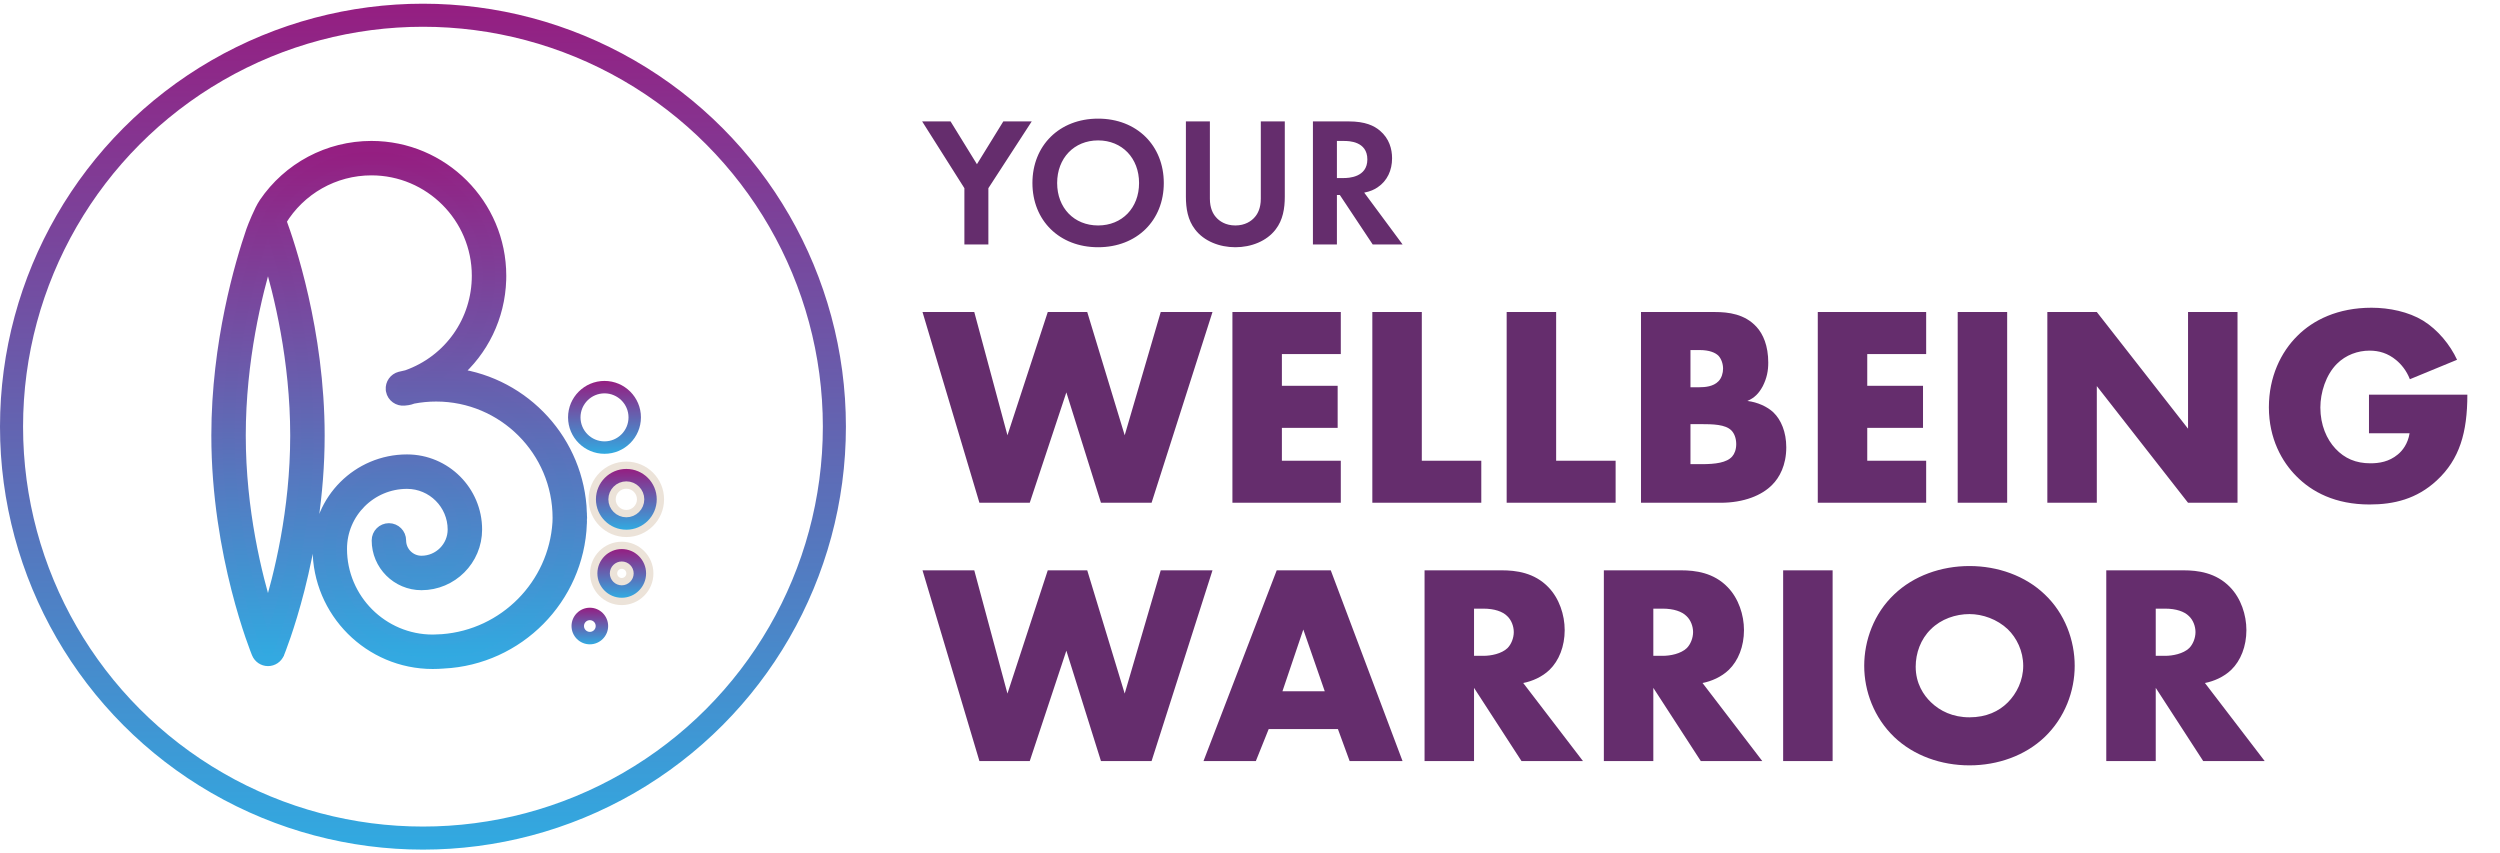 <?xml version="1.0" encoding="UTF-8"?> <svg xmlns="http://www.w3.org/2000/svg" width="542" height="185" viewBox="0 0 542 185" fill="none"><path d="M209.08 53V40.8L199.92 26.32H206.08L211.8 35.6L217.52 26.32H223.68L214.28 40.8V53H209.08ZM238.07 25.72C246.47 25.72 252.31 31.56 252.31 39.68C252.31 47.8 246.47 53.6 238.07 53.6C229.67 53.6 223.83 47.8 223.83 39.68C223.83 31.56 229.67 25.72 238.07 25.72ZM238.07 48.88C243.27 48.88 246.95 45.08 246.95 39.68C246.95 34.28 243.27 30.44 238.07 30.44C232.87 30.44 229.19 34.28 229.19 39.68C229.19 45.08 232.87 48.88 238.07 48.88ZM257.103 26.32H262.303V43.08C262.303 45.12 262.983 46.36 263.583 47.04C264.342 47.96 265.743 48.88 267.823 48.88C269.903 48.88 271.303 47.96 272.063 47.04C272.663 46.36 273.343 45.12 273.343 43.08V26.32H278.543V42.64C278.543 45.16 278.143 47.72 276.543 49.76C274.622 52.28 271.263 53.6 267.823 53.6C264.383 53.6 261.023 52.28 259.103 49.76C257.503 47.72 257.103 45.16 257.103 42.64V26.32ZM284.642 26.32H292.362C296.042 26.32 297.922 27.28 299.162 28.32C301.202 30.04 301.802 32.32 301.802 34.32C301.802 36.92 300.762 39.2 298.682 40.6C298.002 41.08 297.042 41.52 295.762 41.76L304.082 53H297.602L290.482 42.28H289.842V53H284.642V26.32ZM289.842 30.56V38.6H291.322C292.322 38.6 296.442 38.48 296.442 34.56C296.442 30.6 292.362 30.56 291.402 30.56H289.842ZM200 67.646H211.222L218.414 94.368L227.156 67.646H235.712L243.834 94.368L251.646 67.646H262.868L249.662 109H238.688L231.186 85.068L223.25 109H212.338L200 67.646ZM290.686 67.646V76.76H277.914V83.642H290.004V92.756H277.914V99.886H290.686V109H267.188V67.646H290.686ZM297.522 67.646H308.248V99.886H321.144V109H297.522V67.646ZM326.645 67.646H337.371V99.886H350.267V109H326.645V67.646ZM373.004 109H355.768V67.646H371.764C374.74 67.646 378.274 68.08 380.816 70.87C382.242 72.42 383.358 74.962 383.358 78.62C383.358 80.418 383.048 81.968 382.18 83.704C381.312 85.316 380.382 86.246 378.832 86.928C381.002 87.176 383.172 88.168 384.474 89.408C386.148 91.02 387.264 93.686 387.264 96.972C387.264 100.878 385.776 103.544 384.226 105.094C381.994 107.388 378.088 109 373.004 109ZM366.494 75.892V83.952H368.478C369.594 83.952 371.454 83.828 372.57 82.65C373.252 81.968 373.562 80.852 373.562 79.922C373.562 78.868 373.19 77.814 372.57 77.132C371.888 76.45 370.586 75.892 368.478 75.892H366.494ZM366.494 91.95V100.63H368.912C371.888 100.63 374.368 100.32 375.546 98.956C376.042 98.398 376.414 97.468 376.414 96.29C376.414 94.988 375.98 93.934 375.36 93.314C374.058 92.012 371.392 91.95 368.726 91.95H366.494ZM417.592 67.646V76.76H404.82V83.642H416.91V92.756H404.82V99.886H417.592V109H394.094V67.646H417.592ZM424.428 67.646H435.154V109H424.428V67.646ZM454.589 109H443.863V67.646H454.589L474.367 92.942V67.646H485.093V109H474.367L454.589 83.704V109ZM513.594 93.934V85.564H534.922C534.922 93.748 533.248 99.576 528.288 104.164C523.948 108.194 518.988 109.372 513.718 109.372C506.278 109.372 501.194 106.644 497.846 103.234C494.746 100.134 491.894 95.112 491.894 88.292C491.894 81.72 494.498 76.326 498.094 72.792C501.504 69.382 506.836 66.716 514.152 66.716C517.996 66.716 522.15 67.584 525.312 69.506C528.536 71.49 531.202 74.776 532.69 78L522.46 82.216C521.716 80.294 520.538 78.93 519.484 78.062C517.686 76.574 515.764 76.016 513.718 76.016C511.176 76.016 508.572 76.946 506.65 78.868C504.232 81.286 503.054 85.13 503.054 88.354C503.054 92.136 504.418 95.236 506.34 97.282C508.324 99.39 510.742 100.444 513.904 100.444C515.764 100.444 517.934 100.134 519.856 98.522C520.848 97.716 522.026 96.228 522.398 93.934H513.594ZM200 123.646H211.222L218.414 150.368L227.156 123.646H235.712L243.834 150.368L251.646 123.646H262.868L249.662 165H238.688L231.186 141.068L223.25 165H212.338L200 123.646ZM292.602 165L290.06 158.056H275.056L272.266 165H260.92L276.792 123.646H288.51L304.072 165H292.602ZM278.032 149.872H287.208L282.558 136.48L278.032 149.872ZM308.844 123.646H325.584C328.684 123.646 332.652 124.142 335.69 127.304C338.046 129.722 339.224 133.318 339.224 136.604C339.224 140.138 337.984 143.238 335.938 145.222C334.326 146.772 332.156 147.702 330.234 148.074L343.192 165H329.862L319.57 149.128V165H308.844V123.646ZM319.57 131.954V142.184H321.616C323.228 142.184 325.522 141.75 326.824 140.51C327.63 139.704 328.188 138.34 328.188 137.038C328.188 135.798 327.692 134.434 326.762 133.566C325.77 132.574 323.972 131.954 321.616 131.954H319.57ZM347.715 123.646H364.455C367.555 123.646 371.523 124.142 374.561 127.304C376.917 129.722 378.095 133.318 378.095 136.604C378.095 140.138 376.855 143.238 374.809 145.222C373.197 146.772 371.027 147.702 369.105 148.074L382.063 165H368.733L358.441 149.128V165H347.715V123.646ZM358.441 131.954V142.184H360.487C362.099 142.184 364.393 141.75 365.695 140.51C366.501 139.704 367.059 138.34 367.059 137.038C367.059 135.798 366.563 134.434 365.633 133.566C364.641 132.574 362.843 131.954 360.487 131.954H358.441ZM386.586 123.646H397.312V165H386.586V123.646ZM449.794 144.354C449.794 149.81 447.686 155.576 443.284 159.792C439.068 163.822 433.116 165.93 426.978 165.93C420.84 165.93 414.888 163.822 410.672 159.792C406.27 155.576 404.162 149.81 404.162 144.354C404.162 138.836 406.27 133.008 410.672 128.854C414.888 124.824 420.84 122.716 426.978 122.716C433.116 122.716 439.068 124.824 443.284 128.854C447.686 133.008 449.794 138.836 449.794 144.354ZM426.978 133.132C424.002 133.132 420.84 134.186 418.608 136.418C416.376 138.588 415.322 141.626 415.322 144.54C415.322 148.198 417.058 150.74 418.608 152.228C420.592 154.15 423.382 155.514 426.978 155.514C430.636 155.514 433.364 154.212 435.286 152.29C437.208 150.368 438.634 147.516 438.634 144.354C438.634 141.13 437.208 138.278 435.286 136.418C432.992 134.248 429.83 133.132 426.978 133.132ZM456.639 123.646H473.379C476.479 123.646 480.447 124.142 483.485 127.304C485.841 129.722 487.019 133.318 487.019 136.604C487.019 140.138 485.779 143.238 483.733 145.222C482.121 146.772 479.951 147.702 478.029 148.074L490.987 165H477.657L467.365 149.128V165H456.639V123.646ZM467.365 131.954V142.184H469.411C471.023 142.184 473.317 141.75 474.619 140.51C475.425 139.704 475.983 138.34 475.983 137.038C475.983 135.798 475.487 134.434 474.557 133.566C473.565 132.574 471.767 131.954 469.411 131.954H467.365Z" fill="#652D6D"></path><circle cx="91.697" cy="92.5" r="89.197" stroke="url(#paint0_linear_64_44)" stroke-width="5"></circle><path d="M135.788 100.869C139.864 100.869 143.175 104.18 143.175 108.253C143.175 112.327 139.86 115.637 135.788 115.637C131.714 115.637 128.403 112.327 128.403 108.253C128.403 104.18 131.71 100.869 135.788 100.869ZM135.788 105.154C134.081 105.154 132.688 106.547 132.688 108.253C132.688 109.963 134.08 111.353 135.788 111.353C137.494 111.353 138.887 109.96 138.887 108.253C138.887 106.547 137.494 105.154 135.788 105.154Z" fill="url(#paint1_linear_64_44)" stroke="#ECE3D9" stroke-width="1.59"></path><path d="M125.853 90.485C125.853 87.616 128.188 85.28 131.058 85.28C133.927 85.28 136.262 87.616 136.262 90.485C136.262 93.355 133.927 95.69 131.058 95.69C128.188 95.69 125.853 93.355 125.853 90.485ZM123.154 90.485C123.154 94.84 126.699 98.385 131.054 98.385C135.409 98.385 138.954 94.84 138.954 90.485C138.954 86.131 135.409 82.585 131.054 82.585C126.699 82.585 123.154 86.131 123.154 90.485Z" fill="url(#paint2_linear_64_44)"></path><path d="M126.606 135.722C126.606 135.02 127.178 134.448 127.88 134.448C128.581 134.448 129.149 135.02 129.149 135.722C129.149 136.423 128.577 136.995 127.88 136.995C127.182 136.995 126.606 136.423 126.606 135.722ZM123.907 135.722C123.907 137.912 125.689 139.69 127.876 139.69C130.062 139.69 131.844 137.908 131.844 135.722C131.844 133.535 130.062 131.753 127.876 131.753C125.689 131.753 123.907 133.535 123.907 135.722Z" fill="url(#paint3_linear_64_44)"></path><path d="M134.792 118.239C138.141 118.239 140.866 120.964 140.866 124.314C140.866 127.663 138.141 130.388 134.792 130.388C131.443 130.388 128.718 127.663 128.718 124.314C128.718 120.964 131.442 118.239 134.792 118.239ZM134.796 122.525C133.809 122.525 133.007 123.327 133.007 124.314C133.007 125.3 133.809 126.103 134.796 126.103C135.782 126.102 136.585 125.3 136.585 124.314C136.585 123.327 135.782 122.525 134.796 122.525Z" fill="url(#paint4_linear_64_44)" stroke="#ECE3D9" stroke-width="1.59"></path><path d="M80.523 31.746C95.987 31.746 108.564 44.324 108.568 59.783L108.554 60.672C108.305 68.729 104.677 76.05 98.824 81.066C113.845 83.101 125.526 95.762 126.049 111.209H126.048C126.053 111.343 126.082 112.819 126.043 113.518L126.045 113.519C125.416 129.792 112.395 142.937 96.168 143.751L96.166 143.75C95.4 143.806 94.618 143.845 93.818 143.845C80.11 143.845 68.962 132.697 68.962 118.989C68.963 108.36 77.607 99.71 88.238 99.71C96.559 99.71 103.33 106.481 103.33 114.806C103.329 121.4 97.969 126.76 91.374 126.76C86.079 126.76 81.774 122.455 81.774 117.159C81.774 115.758 82.913 114.619 84.314 114.619C85.713 114.619 86.854 115.753 86.854 117.159C86.854 119.649 88.881 121.677 91.371 121.677C95.16 121.677 98.246 118.594 98.246 114.806C98.246 109.287 93.753 104.794 88.234 104.794C80.409 104.794 74.039 111.161 74.039 118.989C74.039 129.891 82.912 138.765 93.814 138.765C93.816 138.765 93.823 138.765 93.835 138.765C93.852 138.764 93.876 138.764 93.904 138.763C93.96 138.761 94.032 138.758 94.118 138.755C94.289 138.748 94.507 138.739 94.735 138.73C95.177 138.711 95.652 138.689 95.889 138.678C109.359 137.656 120.116 126.793 120.966 113.278C120.978 112.921 120.992 112.607 120.992 112.285C120.992 97.716 109.134 85.861 94.568 85.861C92.874 85.861 91.189 86.023 89.541 86.339C89.32 86.412 89.091 86.488 88.862 86.56L88.819 86.571C88.716 86.6 88.58 86.633 88.424 86.654L88.415 86.656L88.405 86.657L87.655 86.746L87.645 86.747L87.636 86.748C86.373 86.879 85.108 86.034 84.857 84.691L84.823 84.445C84.715 83.219 85.513 82.079 86.72 81.766L86.723 81.765C87.211 81.639 87.706 81.522 88.212 81.421C97.384 78.174 103.481 69.596 103.481 59.783C103.481 47.125 93.181 36.826 80.523 36.826C72.45 36.826 65.048 41.042 60.894 47.903C62.659 52.664 69.194 71.802 69.194 94.413C69.194 107.418 67.032 119.161 64.864 127.674C63.779 131.932 62.691 135.388 61.867 137.797C61.455 139.001 61.108 139.944 60.862 140.595C60.739 140.92 60.64 141.172 60.571 141.348C60.536 141.436 60.508 141.504 60.489 141.553C60.479 141.577 60.471 141.596 60.465 141.61C60.462 141.617 60.46 141.623 60.459 141.627C60.457 141.63 60.457 141.631 60.456 141.632L60.455 141.638C60.063 142.594 59.134 143.218 58.104 143.218C57.07 143.218 56.144 142.586 55.754 141.64L55.751 141.632C55.75 141.631 55.749 141.63 55.748 141.627C55.747 141.623 55.745 141.617 55.742 141.61C55.736 141.596 55.728 141.577 55.718 141.553C55.699 141.504 55.671 141.435 55.636 141.348C55.567 141.172 55.468 140.92 55.345 140.595C55.099 139.944 54.752 139.001 54.34 137.797C53.516 135.388 52.428 131.932 51.342 127.674C49.173 119.161 47.01 107.418 47.01 94.413C47.01 74.329 52.163 56.992 54.548 50.041C54.709 49.57 55.149 48.448 55.659 47.283C56.16 46.137 56.782 44.827 57.31 44.049L57.311 44.048C62.509 36.4 71.144 31.746 80.523 31.746ZM58.1 55.565C55.624 63.683 52.09 78.119 52.09 94.413C52.09 110.705 55.62 124.819 58.099 132.85C60.576 124.821 64.11 110.717 64.11 94.413C64.11 78.107 60.578 63.678 58.1 55.565Z" fill="url(#paint5_linear_64_44)" stroke="url(#paint6_linear_64_44)" stroke-width="2.385"></path><defs><linearGradient id="paint0_linear_64_44" x1="91.697" y1="0.803" x2="91.697" y2="184.197" gradientUnits="userSpaceOnUse"><stop stop-color="#951E81"></stop><stop offset="1" stop-color="#31AAE1"></stop></linearGradient><linearGradient id="paint1_linear_64_44" x1="135.789" y1="101.664" x2="135.789" y2="114.843" gradientUnits="userSpaceOnUse"><stop stop-color="#951E81"></stop><stop offset="1" stop-color="#31AAE1"></stop></linearGradient><linearGradient id="paint2_linear_64_44" x1="131.054" y1="82.585" x2="131.054" y2="98.385" gradientUnits="userSpaceOnUse"><stop stop-color="#951E81"></stop><stop offset="1" stop-color="#31AAE1"></stop></linearGradient><linearGradient id="paint3_linear_64_44" x1="127.876" y1="131.753" x2="127.876" y2="139.69" gradientUnits="userSpaceOnUse"><stop stop-color="#951E81"></stop><stop offset="1" stop-color="#31AAE1"></stop></linearGradient><linearGradient id="paint4_linear_64_44" x1="134.792" y1="119.034" x2="134.792" y2="129.593" gradientUnits="userSpaceOnUse"><stop stop-color="#951E81"></stop><stop offset="1" stop-color="#31AAE1"></stop></linearGradient><linearGradient id="paint5_linear_64_44" x1="86.537" y1="32.939" x2="86.537" y2="142.653" gradientUnits="userSpaceOnUse"><stop stop-color="#951E81"></stop><stop offset="1" stop-color="#31AAE1"></stop></linearGradient><linearGradient id="paint6_linear_64_44" x1="86.537" y1="32.939" x2="86.537" y2="142.653" gradientUnits="userSpaceOnUse"><stop stop-color="#951F82"></stop><stop offset="1" stop-color="#33A9E1"></stop></linearGradient></defs></svg> 